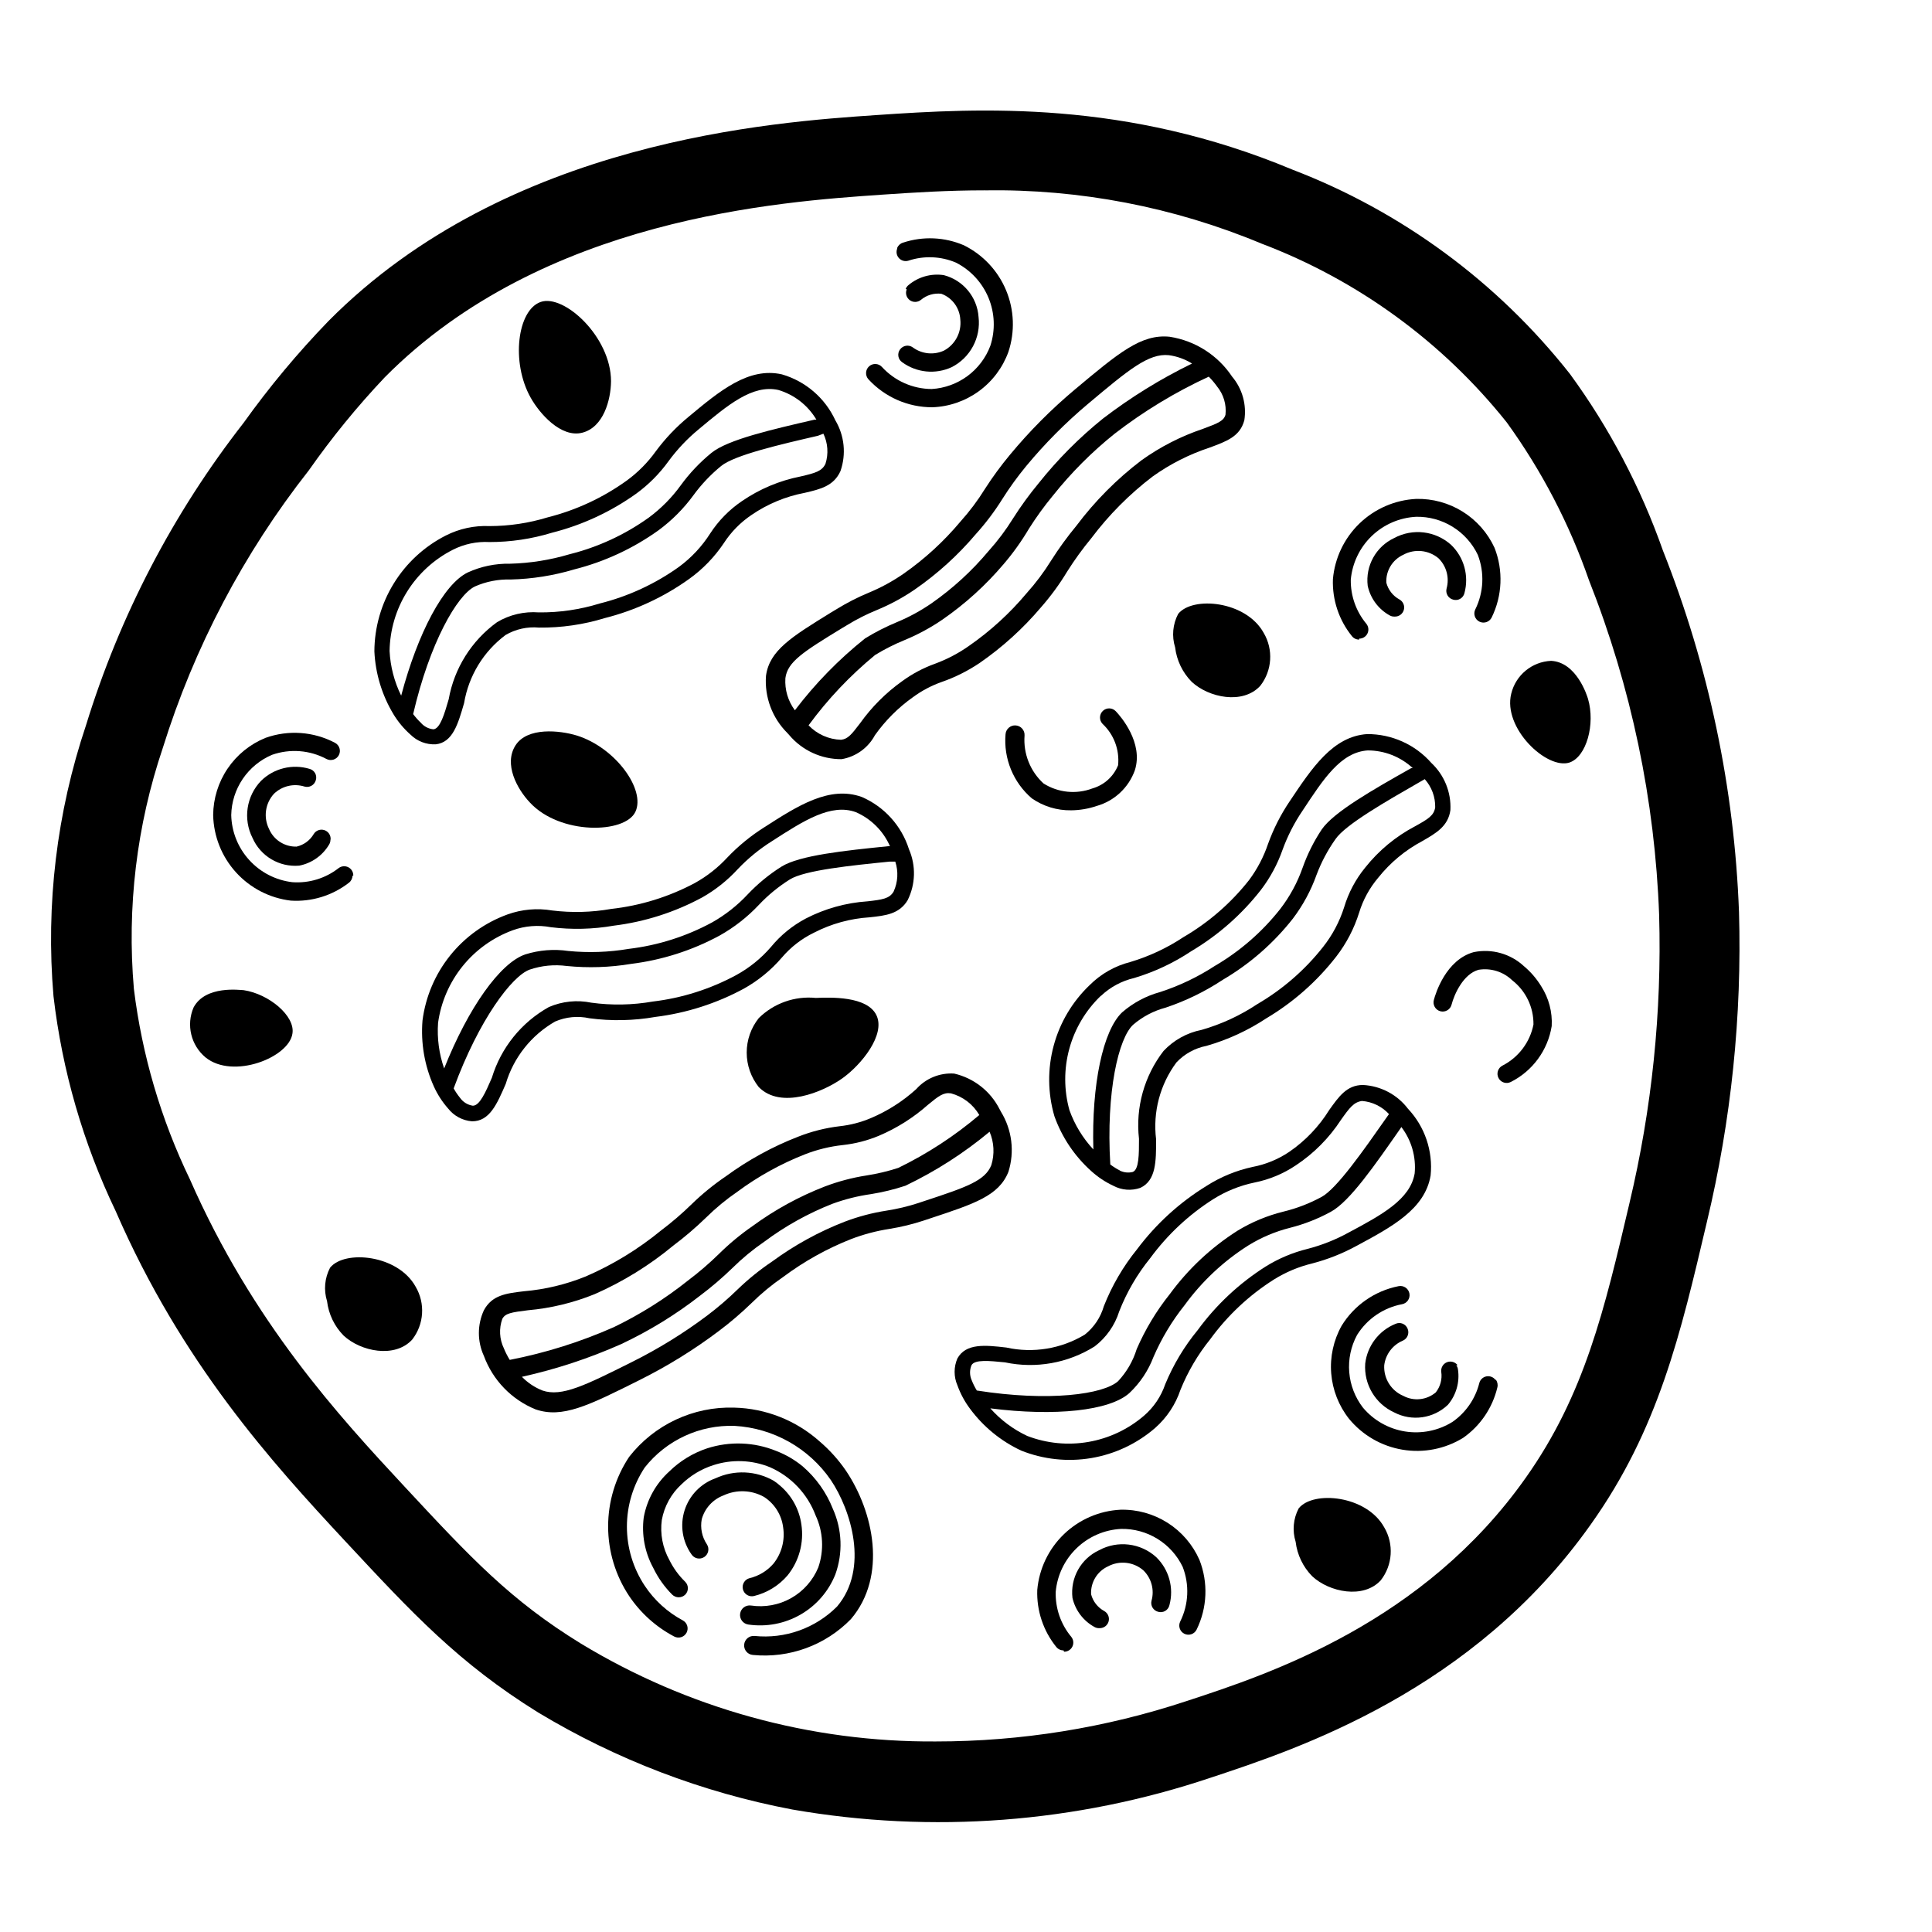 <?xml version="1.0" encoding="UTF-8"?>
<!-- Uploaded to: ICON Repo, www.svgrepo.com, Generator: ICON Repo Mixer Tools -->
<svg fill="#000000" width="800px" height="800px" version="1.1" viewBox="144 144 512 512" xmlns="http://www.w3.org/2000/svg">
 <g>
  <path d="m604.85 385.64c-1.219-32.824-8.035-65.195-20.152-95.723-5.883-16.723-14.18-32.492-24.637-46.805-19.191-24.352-44.605-43.062-73.555-54.16-44.184-18.488-82.879-16.324-110.18-14.461-27.309 1.867-97.691 6.602-145.25 54.562-8.164 8.434-15.691 17.457-22.52 27.004-18.688 23.953-32.844 51.117-41.766 80.156-7.758 23.09-10.691 47.527-8.613 71.793 2.305 19.758 7.871 38.996 16.473 56.934 17.531 40.305 41.312 66.504 60.91 87.562 17.734 19.043 29.926 32.195 51.086 45.344v-0.004c20.738 12.488 43.527 21.188 67.309 25.695 37.07 6.457 75.168 3.562 110.84-8.414 23.176-7.656 69.527-22.973 100.76-67.109 17.938-25.191 23.781-50.383 30.781-80.156v0.004c6.453-26.914 9.316-54.562 8.516-82.223zm-29.02 77.184c-6.648 28.312-11.891 50.734-27.457 72.75-27.105 38.441-67.762 51.992-89.98 59.246-21.422 7.086-43.84 10.691-66.402 10.684-33.152 0.223-65.715-8.762-94.062-25.949-18.691-11.488-29.223-22.773-46.652-41.516-17.434-18.742-40.305-43.578-56.98-81.566v0.004c-7.656-15.871-12.66-32.891-14.812-50.383-1.883-21.594 0.723-43.344 7.66-63.883 8.312-26.668 21.426-51.594 38.691-73.555 6.106-8.711 12.84-16.961 20.152-24.688 41.918-42.27 104.74-46.5 131.59-48.367 8.918-0.605 17.684-1.16 27.406-1.16v0.004c25.145-0.383 50.102 4.418 73.305 14.105 25.52 9.676 47.965 26.031 64.992 47.359 9.277 12.812 16.629 26.918 21.816 41.867 11.195 28.301 17.484 58.305 18.59 88.719 0.734 25.676-1.91 51.34-7.859 76.328z"/>
  <path d="m360.2 408.46c-5.582-0.551-11.121 1.406-15.117 5.344-2.07 2.594-3.199 5.82-3.199 9.141 0 3.324 1.129 6.547 3.199 9.145 5.844 5.945 16.93 1.359 22.066-2.266 5.141-3.629 11.586-11.637 9.117-16.777-2.465-5.137-12.289-4.734-16.066-4.586z"/>
  <path d="m208.55 406.4c-0.855 0-10.078-1.359-13.25 4.586v-0.004c-1.992 4.633-0.703 10.023 3.176 13.25 7.305 5.894 22.168 0 23.023-6.348 0.754-4.633-6.199-10.477-12.949-11.484z"/>
  <path d="m564.84 329.21c-0.25-0.855-3.023-9.723-9.773-10.078-5.074 0.219-9.391 3.777-10.578 8.715-2.266 9.117 9.422 20.152 15.418 18.238 4.531-1.512 6.898-10.176 4.934-16.875z"/>
  <path d="m296.92 338.94c-4.586-1.41-13.199-2.316-16.324 2.621s0.402 11.488 3.828 15.113c7.961 8.613 25.191 8.312 27.961 2.469 2.773-5.844-5.238-16.98-15.465-20.203z"/>
  <path d="m284.62 249.36c2.316 4.18 8.012 10.73 13.652 9.32 5.644-1.41 7.609-8.664 7.656-13.652 0-11.738-12.445-23.176-18.641-21.008-6.195 2.164-7.906 16.02-2.668 25.34z"/>
  <path d="m230.67 488.82c-0.922-2.945-0.633-6.137 0.805-8.867 3.828-4.785 17.984-3.477 22.672 5.039 2.598 4.414 2.238 9.965-0.906 14.004-4.586 5.039-13.652 3.176-18.188-1.059-2.43-2.469-3.969-5.676-4.383-9.117z"/>
  <path d="m455.42 315.56c-0.922-2.945-0.633-6.137 0.805-8.867 3.828-4.785 17.984-3.477 22.672 5.039 2.598 4.414 2.238 9.965-0.906 14.008-4.586 5.039-13.652 3.176-18.188-1.059-2.43-2.473-3.973-5.68-4.383-9.121z"/>
  <path d="m487.36 552.6c-0.922-2.945-0.633-6.137 0.805-8.867 3.828-4.785 17.984-3.477 22.672 5.039 2.598 4.414 2.238 9.965-0.906 14.008-4.586 5.039-13.652 3.176-18.188-1.059-2.43-2.473-3.969-5.68-4.383-9.121z"/>
  <path d="m327.35 463.07c-2.582 2.527-5.324 4.883-8.211 7.055-6.039 4.949-12.734 9.039-19.898 12.141-5.231 2.125-10.75 3.449-16.375 3.93-4.734 0.555-8.465 1.008-10.629 5.039h-0.004c-1.766 3.836-1.766 8.254 0 12.09 2.363 6.43 7.32 11.566 13.656 14.16 7.152 2.469 14.008-0.957 27.711-7.809h-0.004c7.352-3.672 14.352-8.004 20.91-12.949 3.043-2.285 5.934-4.758 8.664-7.406 2.578-2.543 5.379-4.856 8.363-6.902 5.555-4.148 11.637-7.539 18.086-10.078 3.258-1.238 6.637-2.133 10.078-2.668 3.094-0.496 6.144-1.238 9.117-2.219l1.664-0.555c11.738-3.879 18.238-5.996 20.758-12.344v0.004c1.68-5.344 0.961-11.148-1.965-15.922l-0.352-0.656h-0.004c-2.406-4.789-6.816-8.258-12.039-9.469-3.816-0.262-7.539 1.266-10.078 4.129-3.539 3.207-7.59 5.797-11.988 7.66-2.648 1.125-5.449 1.855-8.312 2.164-3.766 0.449-7.457 1.379-10.984 2.773-6.832 2.652-13.285 6.191-19.195 10.527-3.195 2.168-6.195 4.613-8.969 7.305zm61.668-0.805-1.664 0.555c-2.762 0.898-5.59 1.574-8.461 2.016-3.769 0.586-7.469 1.566-11.035 2.922-6.832 2.652-13.285 6.191-19.195 10.527-3.25 2.18-6.301 4.641-9.117 7.356-2.586 2.527-5.328 4.883-8.215 7.055-6.234 4.672-12.879 8.77-19.848 12.242-12.395 6.195-18.641 9.32-23.73 7.559-2.051-0.812-3.906-2.047-5.441-3.629 9.035-2.004 17.844-4.906 26.301-8.664 7.402-3.481 14.398-7.773 20.855-12.797 3.043-2.285 5.938-4.758 8.664-7.406 2.578-2.543 5.379-4.856 8.363-6.902 5.555-4.152 11.637-7.539 18.09-10.078 3.309-1.215 6.734-2.074 10.227-2.566 3.094-0.496 6.141-1.238 9.117-2.219 8.004-3.828 15.5-8.633 22.32-14.309 1.199 2.809 1.359 5.953 0.453 8.867-1.664 4.082-6.348 5.746-17.684 9.473zm-31.738-12.344c3.234-1.266 6.621-2.098 10.074-2.469 3.293-0.359 6.516-1.188 9.574-2.469 4.746-2.016 9.137-4.789 12.996-8.211 2.871-2.367 4.133-3.324 6.098-3.023 3.16 0.848 5.859 2.914 7.504 5.742-6.539 5.551-13.75 10.254-21.461 14.008-2.762 0.898-5.594 1.574-8.465 2.016-3.769 0.586-7.465 1.566-11.031 2.922-6.832 2.652-13.289 6.191-19.195 10.527-3.164 2.191-6.129 4.652-8.867 7.356-2.582 2.527-5.328 4.883-8.211 7.055-6.07 4.836-12.66 8.977-19.648 12.344-8.836 3.91-18.078 6.816-27.559 8.664-0.605-0.977-1.129-2.008-1.562-3.07-1.18-2.445-1.328-5.258-0.402-7.812 0.805-1.461 2.316-1.715 6.75-2.266 6.09-0.539 12.066-1.98 17.734-4.281 7.496-3.297 14.5-7.621 20.805-12.848 3.043-2.285 5.938-4.758 8.668-7.406 2.578-2.543 5.375-4.856 8.363-6.902 5.484-4.059 11.48-7.379 17.836-9.875z"/>
  <path d="m426.85 295.41c1.926-3.055 4.047-5.981 6.348-8.766 4.648-6.18 10.121-11.688 16.273-16.375 4.621-3.301 9.719-5.883 15.113-7.656 4.484-1.664 8.012-2.922 9.168-7.203h0.004c0.656-4.148-0.52-8.379-3.227-11.59-3.793-5.695-9.809-9.535-16.574-10.578-7.508-0.754-13.402 4.18-25.191 14.055-6.199 5.203-11.914 10.953-17.078 17.18-2.402 2.883-4.625 5.91-6.652 9.07-1.902 3.074-4.078 5.973-6.496 8.664-4.406 5.266-9.488 9.926-15.117 13.855-2.902 2.004-6.008 3.691-9.27 5.039-2.894 1.203-5.691 2.633-8.363 4.281l-1.512 0.906c-10.531 6.5-16.375 10.078-17.281 16.828-0.406 5.621 1.652 11.137 5.644 15.113l0.504 0.555c3.453 4.094 8.551 6.438 13.906 6.398 3.762-0.641 7.016-2.984 8.816-6.348 2.769-3.902 6.176-7.309 10.074-10.074 2.324-1.711 4.887-3.07 7.609-4.031 3.559-1.242 6.945-2.934 10.074-5.039 6.031-4.172 11.484-9.117 16.223-14.711 2.617-2.977 4.961-6.18 7.004-9.574zm-59.801 15.113 1.512-0.906c2.473-1.516 5.07-2.828 7.758-3.93 3.539-1.457 6.914-3.277 10.074-5.438 6.031-4.172 11.484-9.117 16.223-14.715 2.602-2.875 4.945-5.981 7.004-9.27 1.926-3.055 4.047-5.981 6.348-8.766 4.969-5.992 10.465-11.523 16.426-16.523 10.629-8.918 15.973-13.402 21.363-12.848h-0.004c2.184 0.297 4.277 1.051 6.148 2.215-8.328 4.055-16.227 8.934-23.578 14.562-6.328 5.094-12.07 10.875-17.129 17.23-2.426 2.926-4.664 6.008-6.703 9.219-1.906 3.074-4.078 5.977-6.5 8.664-4.402 5.266-9.484 9.926-15.113 13.855-2.902 2.004-6.012 3.691-9.27 5.039-2.898 1.203-5.695 2.633-8.363 4.281-6.961 5.555-13.207 11.949-18.59 19.043-1.824-2.445-2.719-5.465-2.519-8.512 0.555-4.332 4.684-6.953 14.914-13.199zm33.754 4.637c-2.785 1.965-5.82 3.559-9.02 4.738-3.113 1.117-6.047 2.676-8.715 4.633-4.305 3.07-8.066 6.832-11.133 11.133-2.266 2.973-3.223 4.18-5.039 4.383v0.004c-3.266-0.094-6.359-1.469-8.617-3.832 5.074-6.926 11-13.188 17.637-18.641 2.473-1.516 5.07-2.832 7.758-3.93 3.539-1.457 6.914-3.281 10.074-5.441 6.031-4.168 11.484-9.117 16.223-14.711 2.504-2.922 4.742-6.059 6.703-9.371 1.926-3.055 4.043-5.981 6.348-8.766 4.828-6.066 10.32-11.578 16.371-16.422 7.719-5.965 16.086-11.035 24.941-15.117 0.809 0.812 1.551 1.688 2.215 2.621 1.707 2.09 2.508 4.773 2.219 7.457-0.453 1.613-1.812 2.215-6.047 3.777-5.789 1.949-11.258 4.754-16.223 8.312-6.519 4.953-12.316 10.785-17.23 17.332-2.426 2.93-4.664 6.008-6.699 9.219-1.906 3.074-4.082 5.977-6.5 8.668-4.445 5.309-9.578 10.004-15.266 13.953z"/>
  <path d="m397.73 503.98c-0.996 2.281-0.996 4.875 0 7.156 0.805 2.238 1.941 4.348 3.375 6.246 3.516 4.742 8.156 8.531 13.504 11.031 5.898 2.359 12.336 3.047 18.602 1.988 6.266-1.059 12.117-3.82 16.918-7.981 3.078-2.711 5.391-6.188 6.699-10.078 1.957-4.852 4.621-9.383 7.91-13.453 4.578-6.289 10.305-11.656 16.879-15.816 3.109-1.938 6.512-3.367 10.074-4.234 4.09-1.059 8.031-2.613 11.738-4.633 9.371-5.039 18.188-9.723 19.699-18.691 0.656-6.484-1.531-12.938-5.996-17.684-2.856-3.758-7.227-6.062-11.938-6.301-4.332 0-6.449 3.176-8.918 6.602-2.731 4.41-6.352 8.203-10.633 11.133-2.922 1.969-6.211 3.32-9.672 3.981-4.352 0.934-8.496 2.641-12.242 5.039-7.133 4.383-13.371 10.074-18.391 16.777-3.695 4.559-6.668 9.656-8.816 15.113-0.855 2.969-2.617 5.59-5.035 7.508-6.238 3.773-13.691 5-20.809 3.426-5.644-0.656-10.68-1.16-12.949 2.871zm18.488 20.555h0.004c-3.723-1.746-7.047-4.231-9.773-7.305 17.129 2.168 31.641 0.656 36.879-4.082h-0.004c2.809-2.652 4.977-5.91 6.352-9.52 2.133-4.93 4.91-9.555 8.262-13.754 4.578-6.293 10.305-11.66 16.875-15.82 3.434-2.121 7.172-3.703 11.086-4.684 3.758-0.953 7.379-2.375 10.781-4.234 5.039-2.719 11.789-12.543 18.438-22.066l0.25-0.402h0.004c2.68 3.508 3.941 7.898 3.527 12.293-1.16 6.902-8.715 10.984-17.48 15.668h-0.004c-3.43 1.891-7.086 3.348-10.883 4.332-3.934 0.965-7.691 2.547-11.133 4.688-6.992 4.434-13.094 10.141-17.984 16.824-3.57 4.332-6.473 9.172-8.617 14.359-1.094 3.219-3.023 6.09-5.59 8.312-4.195 3.617-9.293 6.027-14.75 6.977-5.453 0.949-11.066 0.402-16.234-1.586zm-14.758-18.742c0.855-1.562 4.734-1.16 8.867-0.754 8.176 1.734 16.703 0.215 23.777-4.231 3.07-2.348 5.34-5.586 6.5-9.273 1.992-5.098 4.762-9.855 8.211-14.105 4.543-6.195 10.195-11.492 16.676-15.617 3.367-2.125 7.086-3.629 10.984-4.434 3.93-0.785 7.664-2.344 10.984-4.586 4.738-3.141 8.785-7.223 11.891-11.988 2.316-3.273 3.426-4.734 5.594-5.039h-0.004c2.738 0.215 5.293 1.457 7.156 3.477l-0.855 1.211c-5.793 8.262-12.949 18.539-17.027 20.758l-0.004-0.004c-3.176 1.723-6.562 3.027-10.078 3.879-4.277 1.055-8.371 2.754-12.141 5.039-6.992 4.438-13.094 10.145-17.984 16.828-3.555 4.445-6.5 9.34-8.766 14.559-0.977 3.18-2.664 6.09-4.938 8.516-3.879 3.477-18.238 5.492-37.434 2.469-0.531-0.867-0.988-1.777-1.359-2.723-0.562-1.262-0.582-2.703-0.051-3.981z"/>
  <path d="m450.38 445.95c-0.895-7.242 1.035-14.547 5.391-20.402 2.129-2.262 4.914-3.793 7.961-4.383 5.633-1.613 10.984-4.074 15.871-7.309 7.129-4.238 13.398-9.773 18.488-16.32 2.715-3.504 4.777-7.461 6.098-11.691 1.035-3.383 2.75-6.519 5.035-9.219 3.188-4.008 7.168-7.32 11.691-9.723 3.68-2.117 6.852-3.93 7.457-8.211 0.238-4.703-1.605-9.273-5.039-12.496-4.301-4.894-10.512-7.688-17.031-7.656-9.07 0.605-14.609 8.969-20.504 17.785v-0.004c-2.371 3.512-4.301 7.305-5.742 11.289-1.16 3.453-2.863 6.699-5.039 9.621-4.793 6.086-10.691 11.211-17.383 15.113-4.348 2.887-9.102 5.109-14.105 6.602-4.059 1.031-7.766 3.137-10.73 6.094-4.602 4.379-7.91 9.938-9.562 16.07-1.652 6.129-1.586 12.598 0.191 18.695 1.984 5.566 5.328 10.555 9.723 14.508 1.758 1.602 3.742 2.926 5.894 3.93 2.203 1.18 4.797 1.379 7.156 0.555 4.18-1.965 4.18-7.004 4.18-12.848zm-14.609-38.039v0.004c2.465-2.336 5.508-3.969 8.816-4.738 5.363-1.605 10.457-4 15.113-7.102 7.106-4.215 13.359-9.715 18.441-16.223 2.461-3.219 4.402-6.809 5.742-10.633 1.34-3.684 3.133-7.188 5.34-10.43 5.492-8.312 10.078-15.469 17.281-15.922v0.004c4.41 0.008 8.656 1.684 11.891 4.684h-0.402c-10.078 5.691-20.555 11.637-23.73 16.273-2.086 3.141-3.777 6.523-5.039 10.078-1.383 3.953-3.391 7.66-5.945 10.98-4.793 6.086-10.688 11.215-17.379 15.117-4.496 2.926-9.359 5.246-14.461 6.902-3.723 1.016-7.164 2.856-10.078 5.391-5.039 4.785-8.113 19.043-7.609 36.324h0.004c-2.805-3.008-4.965-6.559-6.348-10.43-1.477-5.328-1.48-10.957-0.02-16.285 1.465-5.332 4.344-10.168 8.332-13.992zm5.039 46.301c-0.902-0.461-1.762-1-2.57-1.609-1.16-19.398 2.215-33.504 6.047-37.031 2.492-2.144 5.438-3.691 8.613-4.535 5.336-1.781 10.418-4.254 15.113-7.356 7.18-4.207 13.504-9.727 18.641-16.273 2.66-3.523 4.766-7.43 6.25-11.586 1.266-3.359 2.957-6.543 5.035-9.473 2.621-3.828 13.551-10.078 22.32-15.113l1.309-0.754v-0.004c1.832 2.047 2.824 4.711 2.773 7.457-0.301 2.168-1.863 3.125-5.34 5.039-5.113 2.688-9.609 6.41-13.203 10.934-2.543 3.102-4.445 6.684-5.59 10.527-1.211 3.82-3.106 7.387-5.594 10.531-4.797 6.082-10.691 11.207-17.379 15.113-4.555 3.035-9.551 5.348-14.812 6.852-3.863 0.762-7.391 2.719-10.078 5.594-5.109 6.617-7.441 14.965-6.5 23.273 0 4.133 0 8.062-1.613 8.766l0.004 0.004c-1.164 0.301-2.398 0.176-3.477-0.355z"/>
  <path d="m278.03 431.23c2.078-6.988 6.769-12.906 13.098-16.523 2.859-1.23 6.031-1.531 9.07-0.859 5.809 0.777 11.707 0.66 17.48-0.352 8.227-1.016 16.188-3.562 23.477-7.508 3.82-2.137 7.234-4.934 10.078-8.262 2.336-2.742 5.219-4.973 8.465-6.547 4.582-2.367 9.609-3.758 14.762-4.082 4.231-0.453 7.859-0.855 10.078-4.535h-0.004c2.102-4.227 2.231-9.168 0.352-13.5-1.965-6.211-6.519-11.262-12.492-13.855-8.566-3.074-16.977 2.316-25.895 8.062l-0.004-0.004c-3.574 2.262-6.856 4.949-9.773 8.012-2.492 2.695-5.402 4.973-8.613 6.75-6.891 3.668-14.41 5.992-22.168 6.852-5.156 0.91-10.422 1.043-15.617 0.406-3.973-0.676-8.051-0.312-11.84 1.055-5.973 2.168-11.234 5.938-15.207 10.898-3.973 4.957-6.504 10.914-7.312 17.215-0.484 5.953 0.535 11.93 2.973 17.383 0.969 2.164 2.258 4.168 3.828 5.945 1.535 1.953 3.82 3.176 6.297 3.375 4.684 0.051 6.648-4.586 8.969-9.926zm1.863-40.707c3.227-1.168 6.707-1.445 10.074-0.805 5.551 0.691 11.168 0.555 16.68-0.406 8.223-1.012 16.188-3.559 23.477-7.504 3.516-1.992 6.695-4.527 9.422-7.508 2.699-2.836 5.746-5.324 9.066-7.406 8.363-5.391 15.617-10.078 22.219-7.656 4.031 1.766 7.25 4.984 9.02 9.016h-0.453c-11.539 1.16-23.477 2.418-28.266 5.391-3.285 2.066-6.301 4.539-8.969 7.356-2.754 2.957-5.949 5.473-9.469 7.457-6.848 3.707-14.336 6.082-22.07 7.004-5.289 0.891-10.68 1.078-16.02 0.555-3.816-0.559-7.707-0.25-11.387 0.906-6.699 2.266-15.113 14.156-21.512 30.23v-0.004c-1.355-3.879-1.902-7.992-1.613-12.09 0.766-5.5 3.016-10.688 6.5-15.012 3.488-4.32 8.086-7.613 13.301-9.523zm-13.957 44.438c-0.641-0.789-1.215-1.633-1.711-2.519 6.699-18.238 15.469-29.824 20.152-31.488 3.156-1.07 6.519-1.395 9.824-0.957 5.676 0.566 11.402 0.383 17.027-0.555 8.227-1.016 16.191-3.559 23.477-7.508 3.852-2.16 7.352-4.894 10.379-8.109 2.441-2.594 5.199-4.859 8.215-6.754 3.93-2.469 16.426-3.727 26.449-4.734h1.512c0.859 2.613 0.699 5.461-0.453 7.961-1.109 1.863-2.973 2.117-6.953 2.57v-0.004c-5.68 0.387-11.215 1.93-16.273 4.535-3.562 1.879-6.715 4.445-9.27 7.559-2.602 3.019-5.723 5.547-9.219 7.457-6.852 3.699-14.34 6.078-22.07 7-5.391 0.945-10.898 1.047-16.32 0.305-3.777-0.777-7.699-0.375-11.238 1.156-7.273 4.055-12.691 10.773-15.113 18.742-1.664 3.828-3.223 7.406-5.039 7.406-1.359-0.199-2.578-0.945-3.375-2.062z"/>
  <path d="m266.99 330.32c1.203-7.199 5.137-13.66 10.984-18.035 2.676-1.566 5.777-2.254 8.867-1.965 5.906 0.062 11.785-0.785 17.43-2.519 8.039-2.031 15.629-5.551 22.371-10.379 3.598-2.582 6.703-5.793 9.168-9.469 1.91-2.953 4.394-5.488 7.305-7.457 4.262-2.926 9.082-4.934 14.16-5.894 4.133-0.957 7.707-1.812 9.473-5.793l-0.004-0.004c1.539-4.449 1.043-9.348-1.359-13.398-2.731-5.922-7.894-10.371-14.156-12.191-8.867-2.016-16.574 4.434-24.738 11.234-3.269 2.684-6.199 5.766-8.715 9.168-2.141 2.981-4.742 5.598-7.707 7.758-6.297 4.527-13.391 7.828-20.91 9.723-4.996 1.531-10.191 2.312-15.418 2.32-4.031-0.184-8.039 0.688-11.637 2.519-5.664 2.887-10.422 7.273-13.754 12.688-3.332 5.41-5.109 11.637-5.137 17.992 0.277 5.875 2.008 11.586 5.035 16.625 1.23 2.035 2.758 3.867 4.535 5.441 1.773 1.758 4.207 2.691 6.699 2.57 4.484-0.504 5.894-5.34 7.508-10.934zm-3.023-40.605c3.019-1.543 6.391-2.254 9.773-2.066 5.602 0 11.172-0.832 16.527-2.469 8.039-2.031 15.625-5.551 22.367-10.379 3.273-2.387 6.148-5.277 8.516-8.562 2.32-3.164 5.031-6.023 8.062-8.516 7.656-6.398 14.207-11.891 21.059-10.379 4.227 1.258 7.824 4.066 10.074 7.859h-0.453c-11.336 2.621-23.023 5.289-27.355 8.816-3.059 2.496-5.785 5.375-8.113 8.566-2.363 3.269-5.219 6.16-8.461 8.562-6.328 4.539-13.457 7.84-21.012 9.727-5.137 1.531-10.457 2.379-15.82 2.516-3.852-0.078-7.676 0.715-11.184 2.32-6.348 3.074-13.199 15.922-17.633 32.648v-0.004c-1.82-3.695-2.867-7.723-3.074-11.84 0.09-5.562 1.695-11 4.641-15.723 2.949-4.723 7.125-8.551 12.086-11.078zm-8.461 45.797c-0.738-0.699-1.41-1.457-2.016-2.269 4.383-18.895 11.637-31.488 16.324-33.805h-0.004c2.996-1.328 6.25-1.965 9.523-1.863 5.703-0.141 11.359-1.039 16.828-2.672 8.039-2.027 15.625-5.551 22.367-10.379 3.547-2.617 6.672-5.758 9.27-9.32 2.098-2.867 4.555-5.457 7.309-7.707 3.578-2.922 15.82-5.742 25.645-8.012l1.457-0.551c1.188 2.484 1.387 5.332 0.555 7.957-0.906 1.965-2.672 2.469-6.602 3.375h0.004c-5.582 1.098-10.883 3.328-15.57 6.551-3.324 2.254-6.168 5.148-8.363 8.516-2.184 3.438-4.984 6.445-8.262 8.867-6.328 4.535-13.457 7.832-21.008 9.723-5.234 1.621-10.691 2.422-16.172 2.367-3.856-0.301-7.711 0.598-11.035 2.57-6.777 4.891-11.387 12.227-12.848 20.453-1.16 3.981-2.266 7.758-4.031 7.961h0.004c-1.312-0.121-2.527-0.754-3.375-1.762z"/>
  <path d="m427.86 358.74c-3.723 0.062-7.371-1.051-10.43-3.176-4.906-4.215-7.496-10.531-6.953-16.977 0.098-1.395 1.305-2.441 2.695-2.344 1.391 0.098 2.441 1.305 2.344 2.695-0.359 4.781 1.5 9.461 5.039 12.695 3.871 2.441 8.664 2.926 12.945 1.309 3.098-0.887 5.606-3.156 6.805-6.144 0.414-4.106-1.113-8.168-4.133-10.984-0.918-0.973-0.871-2.508 0.102-3.426 0.973-0.918 2.508-0.871 3.426 0.102 1.258 1.309 7.406 8.363 5.039 15.668-1.648 4.578-5.398 8.086-10.078 9.422-2.191 0.746-4.488 1.141-6.801 1.16z"/>
  <path d="m552.45 405.39c2.004 3.133 2.973 6.816 2.769 10.527-1.023 6.391-5.055 11.902-10.832 14.812-1.195 0.613-2.664 0.141-3.273-1.059-0.613-1.195-0.141-2.66 1.055-3.273 4.262-2.18 7.289-6.188 8.215-10.883 0.062-4.582-2.027-8.926-5.644-11.738-2.367-2.277-5.672-3.305-8.918-2.769-3.981 1.109-6.398 6.348-7.152 9.27-0.348 1.293-1.68 2.059-2.973 1.711-1.293-0.348-2.062-1.676-1.715-2.973 0.453-1.762 3.223-10.68 10.578-12.695h0.004c4.773-0.973 9.727 0.414 13.301 3.731 1.809 1.516 3.359 3.32 4.586 5.34z"/>
  <path d="m504.19 313.5c-0.746 0.008-1.449-0.328-1.914-0.91-3.449-4.262-5.238-9.633-5.039-15.113 0.492-5.609 2.996-10.855 7.051-14.762 4.059-3.906 9.391-6.215 15.016-6.5 4.348-0.102 8.629 1.07 12.316 3.371s6.621 5.629 8.441 9.578c2.356 5.996 2.082 12.707-0.758 18.488-0.598 1.199-2.051 1.684-3.25 1.086-1.195-0.598-1.68-2.055-1.082-3.25 2.234-4.516 2.473-9.762 0.656-14.461-1.469-3.066-3.789-5.648-6.684-7.434-2.894-1.789-6.238-2.703-9.641-2.641-4.414 0.223-8.598 2.035-11.781 5.098-3.184 3.066-5.156 7.176-5.551 11.578-0.062 4.266 1.402 8.41 4.133 11.688 0.582 0.73 0.695 1.73 0.285 2.57-0.41 0.84-1.266 1.371-2.199 1.359z"/>
  <path d="m513.51 307.4c-0.422 0.008-0.84-0.094-1.211-0.301-2.996-1.648-5.129-4.519-5.844-7.859-0.637-5.285 2.188-10.383 7.004-12.648 4.914-2.652 10.965-1.926 15.113 1.816 3.41 3.285 4.762 8.172 3.527 12.746-0.141 0.637-0.543 1.191-1.105 1.523-0.562 0.336-1.238 0.422-1.867 0.238-0.633-0.152-1.176-0.555-1.508-1.113-0.332-0.562-0.422-1.23-0.254-1.859 0.789-2.863-0.043-5.934-2.168-8.012-2.625-2.188-6.324-2.547-9.32-0.906-2.871 1.316-4.648 4.254-4.484 7.406 0.5 1.895 1.758 3.5 3.477 4.434 0.973 0.539 1.453 1.668 1.168 2.738-0.289 1.074-1.266 1.816-2.379 1.797z"/>
  <path d="m540.41 509.63c0.441 0.59 0.59 1.352 0.402 2.062-1.285 5.41-4.512 10.16-9.066 13.352-4.801 2.953-10.504 4.07-16.059 3.141-5.559-0.926-10.59-3.828-14.172-8.176-2.734-3.461-4.379-7.652-4.731-12.047-0.348-4.394 0.613-8.793 2.766-12.641 3.356-5.449 8.836-9.25 15.113-10.48 1.324-0.25 2.598 0.617 2.848 1.941 0.25 1.32-0.617 2.594-1.938 2.844-4.949 0.93-9.281 3.891-11.941 8.164-1.629 3.016-2.348 6.438-2.07 9.852 0.277 3.418 1.539 6.68 3.633 9.395 2.836 3.379 6.801 5.621 11.16 6.316 4.356 0.691 8.82-0.207 12.566-2.539 3.531-2.457 6.055-6.109 7.106-10.277 0.227-0.906 0.957-1.598 1.871-1.781 0.914-0.184 1.852 0.176 2.41 0.926z"/>
  <path d="m529.93 505.8c0.254 0.34 0.41 0.742 0.453 1.16 0.488 3.348-0.484 6.742-2.668 9.32-3.828 3.66-9.566 4.473-14.258 2.016-5.004-2.297-8.055-7.457-7.66-12.949 0.562-4.719 3.652-8.758 8.062-10.527 0.594-0.266 1.27-0.273 1.867-0.027 0.602 0.246 1.074 0.73 1.309 1.336 0.25 0.594 0.25 1.266 0.004 1.859-0.246 0.598-0.719 1.07-1.316 1.316-2.668 1.141-4.527 3.617-4.887 6.496-0.195 3.496 1.82 6.738 5.039 8.113 2.785 1.492 6.199 1.133 8.613-0.906 1.219-1.535 1.746-3.504 1.461-5.441-0.141-1.09 0.469-2.141 1.488-2.555 1.02-0.414 2.188-0.09 2.848 0.789z"/>
  <path d="m425.84 581.37c-0.742 0.008-1.449-0.328-1.914-0.906-3.449-4.266-5.238-9.637-5.039-15.117 0.492-5.609 2.996-10.852 7.055-14.762 4.055-3.906 9.387-6.215 15.012-6.496 4.41-0.105 8.754 1.105 12.477 3.473s6.656 5.789 8.434 9.824c2.356 5.996 2.082 12.707-0.758 18.492-0.598 1.195-2.051 1.68-3.25 1.082-1.195-0.598-1.68-2.051-1.082-3.25 2.234-4.516 2.473-9.758 0.656-14.457-1.469-3.07-3.789-5.648-6.684-7.438-2.894-1.785-6.238-2.703-9.641-2.641-4.414 0.227-8.598 2.035-11.781 5.102-3.184 3.062-5.156 7.176-5.551 11.574-0.125 4.352 1.344 8.598 4.133 11.941 0.582 0.73 0.695 1.73 0.285 2.57-0.41 0.84-1.266 1.371-2.199 1.359z"/>
  <path d="m435.27 575.48c-0.422 0.008-0.84-0.098-1.211-0.305-2.961-1.613-5.086-4.422-5.844-7.707-0.625-5.297 2.219-10.398 7.055-12.645 4.914-2.656 10.969-1.93 15.113 1.812 3.41 3.289 4.762 8.172 3.527 12.746-0.141 0.641-0.543 1.191-1.105 1.527-0.562 0.332-1.238 0.418-1.867 0.238-0.633-0.156-1.176-0.559-1.508-1.117s-0.422-1.23-0.254-1.855c0.789-2.867-0.039-5.938-2.168-8.012-2.602-2.262-6.328-2.684-9.371-1.059-2.871 1.316-4.648 4.25-4.484 7.406 0.5 1.895 1.758 3.496 3.477 4.434 0.973 0.535 1.453 1.668 1.168 2.738-0.285 1.074-1.266 1.812-2.375 1.797z"/>
  <path d="m237.42 376.07c-0.02 0.734-0.371 1.422-0.957 1.867-4.387 3.41-9.871 5.094-15.414 4.734-5.586-0.668-10.738-3.328-14.516-7.496-3.777-4.164-5.922-9.555-6.043-15.176 0.035-4.394 1.367-8.684 3.832-12.324 2.465-3.641 5.953-6.469 10.023-8.129 6.059-2.172 12.75-1.695 18.441 1.309 1.18 0.625 1.633 2.094 1.008 3.273-0.629 1.184-2.094 1.633-3.277 1.008-4.434-2.367-9.66-2.769-14.406-1.109-3.156 1.332-5.859 3.551-7.781 6.387-1.922 2.832-2.981 6.164-3.051 9.586 0.102 4.414 1.793 8.645 4.766 11.91 2.969 3.269 7.019 5.356 11.406 5.875 4.418 0.328 8.801-1.004 12.293-3.731 0.742-0.562 1.746-0.648 2.578-0.219 0.828 0.43 1.336 1.301 1.301 2.234z"/>
  <path d="m231.57 366.6c-0.004 0.426-0.129 0.844-0.352 1.207-1.715 2.91-4.594 4.949-7.91 5.594-5.281 0.465-10.27-2.496-12.395-7.356-2.535-5.008-1.625-11.07 2.269-15.117 3.383-3.32 8.305-4.535 12.844-3.172 0.633 0.164 1.172 0.578 1.488 1.152 0.312 0.57 0.379 1.25 0.176 1.871-0.176 0.625-0.594 1.152-1.164 1.465-0.566 0.312-1.238 0.383-1.859 0.195-2.836-0.875-5.922-0.141-8.059 1.914-2.324 2.539-2.844 6.242-1.312 9.324 1.242 2.914 4.141 4.769 7.305 4.684 1.906-0.438 3.547-1.641 4.535-3.324 0.574-0.945 1.715-1.383 2.769-1.062 1.059 0.32 1.766 1.316 1.715 2.422z"/>
  <path d="m381.76 209.71c0.277-0.684 0.852-1.203 1.562-1.41 5.277-1.746 11.012-1.496 16.121 0.703 5.043 2.496 9.016 6.734 11.18 11.926 2.168 5.195 2.383 10.996 0.609 16.34-1.516 4.172-4.242 7.801-7.836 10.41-3.59 2.613-7.879 4.094-12.316 4.25-6.434 0.016-12.574-2.672-16.93-7.406-0.902-0.988-0.836-2.523 0.152-3.426 0.988-0.906 2.519-0.836 3.426 0.152 3.391 3.703 8.176 5.824 13.199 5.844 3.414-0.207 6.695-1.398 9.449-3.426 2.754-2.031 4.859-4.812 6.07-8.012 1.363-4.16 1.195-8.672-0.477-12.723-1.676-4.047-4.738-7.359-8.645-9.344-3.996-1.695-8.477-1.875-12.594-0.504-0.887 0.273-1.848 0.016-2.481-0.66-0.633-0.672-0.824-1.652-0.492-2.516z"/>
  <path d="m384.03 220.54c0.156-0.398 0.418-0.746 0.758-1.008 2.586-2.168 5.981-3.121 9.32-2.621 5.133 1.328 8.848 5.793 9.219 11.082 0.645 5.484-2.188 10.789-7.106 13.301-4.293 1.992-9.332 1.488-13.148-1.309-0.531-0.363-0.895-0.934-0.996-1.57-0.105-0.637 0.055-1.289 0.441-1.805 0.375-0.52 0.941-0.871 1.574-0.977 0.633-0.105 1.281 0.047 1.801 0.422 2.394 1.77 5.559 2.098 8.266 0.855 2.981-1.598 4.691-4.848 4.332-8.211-0.156-3.086-2.137-5.785-5.039-6.852-1.941-0.227-3.891 0.355-5.391 1.613-0.855 0.699-2.074 0.734-2.965 0.082-0.891-0.656-1.227-1.828-0.812-2.856z"/>
  <path d="m361.16 525.95c2.664 2.269 5.019 4.879 7 7.762 7.406 10.984 10.984 28.012 1.359 39.348h0.004c-6.769 6.957-16.336 10.461-26 9.52-1.391-0.109-2.426-1.328-2.316-2.719 0.113-1.391 1.332-2.43 2.723-2.32 8.109 0.84 16.164-2.031 21.914-7.809 8.516-10.078 3.68-25.543-1.664-33.504v0.004c-5.82-8.469-15.23-13.77-25.492-14.359-9.246-0.324-18.094 3.773-23.828 11.031-3.078 4.648-4.723 10.098-4.723 15.668 0 5.574 1.645 11.023 4.723 15.672 2.551 3.84 6.012 6.992 10.074 9.168 1.184 0.625 1.637 2.094 1.008 3.273-0.625 1.184-2.09 1.633-3.273 1.008-4.809-2.531-8.91-6.219-11.941-10.73-3.633-5.465-5.57-11.879-5.57-18.438 0-6.562 1.938-12.977 5.57-18.441 6.672-8.547 17.023-13.398 27.863-13.047 8.34 0.207 16.336 3.367 22.57 8.914z"/>
  <path d="m356.72 532.6c3.543 3.059 6.293 6.93 8.008 11.285 2.449 5.477 2.684 11.688 0.656 17.332-1.785 4.492-5.035 8.246-9.223 10.66-4.191 2.414-9.07 3.344-13.852 2.641-0.668-0.094-1.273-0.449-1.68-0.988s-0.582-1.215-0.488-1.887c0.195-1.391 1.48-2.359 2.875-2.164 3.668 0.551 7.418-0.141 10.652-1.965 3.231-1.828 5.758-4.684 7.18-8.113 1.566-4.516 1.312-9.469-0.703-13.805-2.144-5.691-6.481-10.281-12.043-12.746-4.812-1.977-10.172-2.172-15.113-0.551-3.141 1.012-6 2.734-8.363 5.035-2.738 2.5-4.578 5.828-5.238 9.473-0.492 3.668 0.215 7.394 2.012 10.629 1.059 2.141 2.473 4.082 4.184 5.746 0.457 0.453 0.711 1.07 0.711 1.711 0 0.645-0.254 1.262-0.711 1.715-0.957 0.922-2.469 0.922-3.426 0-2.07-2.066-3.773-4.469-5.039-7.106-2.238-4.086-3.121-8.781-2.519-13.402 0.855-4.68 3.227-8.945 6.754-12.141 2.844-2.793 6.289-4.894 10.074-6.144 5.988-1.922 12.465-1.676 18.289 0.703 2.539 0.973 4.902 2.352 7.004 4.082z"/>
  <path d="m350.93 537.89c2.961 2.602 4.891 6.176 5.441 10.078 0.734 4.832-0.598 9.75-3.676 13.551-2.316 2.695-5.418 4.598-8.867 5.441-1.309 0.32-2.629-0.48-2.949-1.789s0.48-2.625 1.789-2.945c2.449-0.59 4.648-1.93 6.297-3.832 2.18-2.719 3.113-6.231 2.57-9.672-0.418-3.281-2.262-6.211-5.039-8.012-3.316-1.867-7.332-2.016-10.781-0.402-2.809 1.066-4.941 3.402-5.742 6.297-0.434 2.312 0.055 4.699 1.359 6.652 0.738 1.125 0.422 2.637-0.703 3.375-1.129 0.738-2.641 0.422-3.375-0.707-2.406-3.383-3.086-7.695-1.836-11.652 1.246-3.957 4.273-7.102 8.184-8.5 4.953-2.305 10.723-2.062 15.465 0.656 0.66 0.438 1.281 0.926 1.863 1.461z"/>
 </g>
</svg>